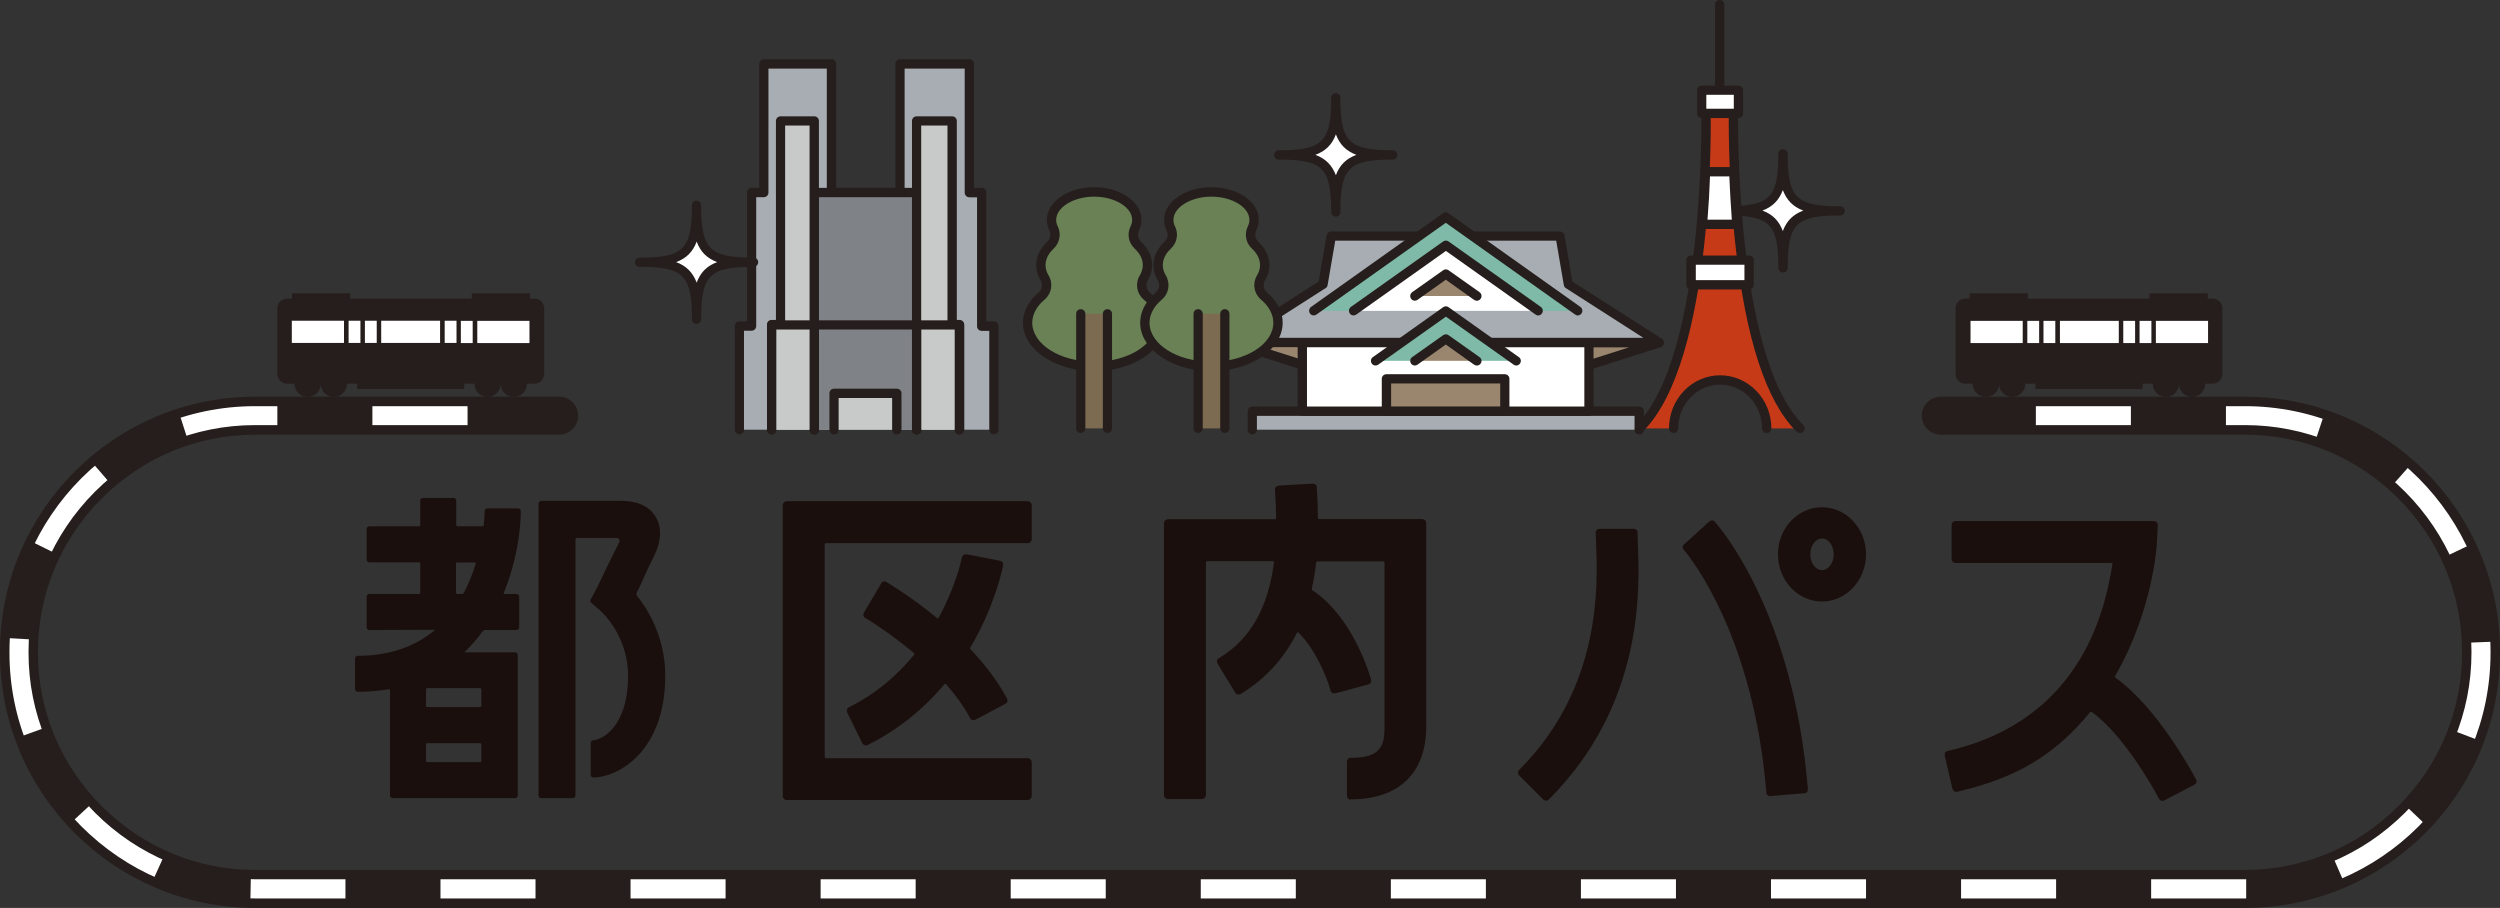 <?xml version="1.0" encoding="UTF-8"?><svg id="_レイヤー_2" xmlns="http://www.w3.org/2000/svg" viewBox="0 0 190.19 69.07"><rect x="0" y="0" width="190.19" height="69.07" fill="#333333" stroke="none"/><defs><style>.cls-1{fill:#7c6b51;}.cls-1,.cls-2,.cls-3,.cls-4,.cls-5,.cls-6,.cls-7,.cls-8,.cls-9,.cls-10,.cls-11{stroke-width:0px;}.cls-2{fill:#c73a18;}.cls-3{fill:#c7cac8;}.cls-4{fill:#a7adb2;}.cls-5{fill:#1a0f0d;}.cls-6{fill:#7f8286;}.cls-7{fill:#7ebaa7;}.cls-8{fill:#9a856e;}.cls-9{fill:#251e1c;}.cls-10{fill:#fff;}.cls-11{fill:#698155;}</style></defs><g id="_アウトライン前のコピー_2"><rect class="cls-10" x="21.96" y="24.2" width="18.56" height="2.1"/><rect class="cls-10" x="149.67" y="24.2" width="18.56" height="2.1"/><path class="cls-5" d="M29.87,60.72c-.11,0-.2-.09-.2-.2v-8.02l-.06-.07c-.79.13-1.58.2-2.39.2-.11,0-.21-.09-.21-.2v-2.33c0-.12.09-.21.21-.21,2.35,0,4.33-.66,5.88-1.98l-5,.02c-.11,0-.21-.09-.21-.2v-2.33c0-.11.09-.21.21-.21h3.78c.05,0,.09-.04.09-.1v-2.21c0-.05-.04-.1-.09-.1h-3.78c-.11,0-.21-.09-.21-.2v-2.33c0-.11.09-.21.21-.21h3.78c.05,0,.09-.04.09-.1v-1.85c0-.11.09-.21.21-.21h2.33c.11,0,.2.09.2.21v1.85c0,.05.04.1.1.1h1.88c.06,0,.11-.04.11-.1.07-.64.07-1.05.07-1.05,0-.12.09-.21.21-.21h2.33c.11,0,.21.09.21.21,0,1.48-.34,3.9-1.31,6.25l.04.05h.94c.11,0,.21.09.21.21v2.33c0,.11-.09.2-.21.2h-2.37c-.07,0-.16.05-.21.11-.42.58-.89,1.11-1.39,1.59h3.86c.11-.01.21.08.21.19v10.7c0,.11-.09.2-.21.2h-9.29ZM32.5,56.54c-.05,0-.09.04-.09.1v1.25c0,.05.04.09.09.09h4.02c.05,0,.1-.04.1-.09v-1.25c0-.05-.04-.1-.1-.1h-4.02ZM32.5,52.35c-.05,0-.09.04-.09.1v1.25c0,.05.04.09.09.09h4.02c.05,0,.1-.04.1-.09v-1.25c0-.05-.04-.1-.1-.1h-4.02ZM34.79,42.78c-.05,0-.1.04-.1.1v2.21c0,.05.04.1.1.1h.33c.07,0,.15-.05.18-.11.36-.69.66-1.43.9-2.22l-.05-.07h-1.35Z"/><path class="cls-5" d="M41.18,60.72c-.11,0-.21-.09-.21-.2v-22.21c0-.11.09-.21.21-.21h6.01c1.3,0,2.17.39,2.67,1.18.8,1.28.03,2.78-.23,3.28-.23.45-.45.93-.66,1.4-.19.44-.38.85-.54,1.15-.03.05-.02.15.02.2.81,1.01,2.16,3.14,2.16,6.09,0,5.86-3.68,7.75-5.47,7.75-.11,0-.2-.09-.2-.21v-2.42c0-.11.09-.21.2-.21.53,0,2.64-.88,2.64-4.92,0-3.04-2.04-4.87-2.06-4.89l-.74-.64c-.07-.06-.09-.17-.05-.25l.47-.86.03-.06c.56-1.2,1.16-2.42,1.67-3.42.05-.1.03-.2-.01-.26-.03-.05-.08-.08-.12-.08h-3.09c-.05,0-.1.04-.1.09v19.5c0,.11-.09.2-.21.2h-2.42Z"/><path class="cls-5" d="M117.62,60.91c-.08,0-.17-.04-.23-.1l-1.81-1.81c-.12-.12-.13-.3-.03-.41l.09-.09c6.22-6.25,5.9-14.07,5.79-17.02-.01-.35-.02-.63-.03-.86v-.12c0-.07.02-.13.07-.18.06-.06.14-.09.23-.09h2.57c.17,0,.31.12.31.26v.13c0,.15.01.34.02.55v.19c.14,3.33.5,12.16-6.71,19.4l-.09.09s-.11.07-.18.07"/><path class="cls-5" d="M134.67,60.57c-.16,0-.29-.11-.3-.25v-.12c-.99-11.77-5.69-17.67-6.22-18.31l-.08-.09c-.1-.11-.07-.29.06-.4l1.9-1.72c.06-.06.14-.09.22-.09s.14.03.19.08l.08.1c.6.69,5.92,7.11,7.01,20.17v.12c.02.15-.1.28-.28.29l-2.59.21"/><path class="cls-5" d="M138.61,45.76c-1.85,0-3.35-1.61-3.35-3.59s1.5-3.58,3.35-3.58,3.35,1.61,3.35,3.58-1.5,3.59-3.35,3.59M138.61,40.97c-.49,0-.89.54-.89,1.2s.4,1.2.89,1.2.89-.54.89-1.2-.4-1.2-.89-1.2"/><path class="cls-5" d="M164.5,60.92c-.1,0-.19-.05-.24-.13l-.06-.11c-.25-.48-2.56-4.71-5.08-6.53h-.05s-.05.01-.05.01c-2.67,3.26-5.58,5.01-10.04,6.05l-.12.03h-.05c-.13,0-.24-.1-.28-.24l-.58-2.5c-.04-.17.04-.33.19-.36l.12-.03c10.45-2.45,11.95-11.29,12.45-14.2l-.02-.06-.06-.02h-11.85c-.17,0-.31-.14-.31-.31v-2.57c0-.17.14-.31.31-.31h15.07c.08,0,.16.03.22.09.06.06.09.14.08.22l-.06,1.35c0,.05-.28,5.13-3.19,10.14l.02.1c3.2,2.29,5.81,7.13,6.1,7.67l.06.11c.03.06.04.13.02.19-.02.08-.08.15-.16.19l-2.28,1.19c-.05.03-.11.04-.16.04"/><path class="cls-5" d="M59.86,60.87c-.17,0-.31-.14-.31-.31v-22.12c0-.17.14-.31.31-.31h18.32c.17,0,.31.14.31.31v2.57c0,.17-.14.31-.31.31h-15.37l-.07.07v16.22l.07.07h15.37c.17,0,.31.14.31.31v2.56c0,.17-.14.31-.31.31h-18.32Z"/><path class="cls-5" d="M65.86,56.7c-.11,0-.21-.07-.27-.18l-1.13-2.3c-.08-.16-.03-.33.1-.4l.11-.06c1.86-.93,3.5-2.27,4.88-3.96v-.1c-1.75-1.47-3.34-2.46-3.64-2.64l-.11-.06c-.13-.08-.16-.25-.07-.4l1.3-2.21c.06-.1.16-.16.26-.16l.12.03.11.07c.31.19,1.95,1.19,3.78,2.7h.05s.04,0,.04,0c1.24-2.26,1.69-4.18,1.77-4.54l.03-.12c.03-.12.15-.2.29-.2h.07s2.52.49,2.52.49c.09.02.17.07.21.13.04.06.05.12.04.19l-.03.13c-.1.5-.7,3.15-2.48,6.17v.09c1.18,1.24,2.1,2.48,2.75,3.69l.06.11c.03.06.04.13.02.19-.02.08-.08.15-.16.19l-2.27,1.2c-.05.03-.11.04-.16.04-.1,0-.19-.05-.24-.13l-.06-.11c-.43-.81-1.03-1.65-1.78-2.5l-.06-.02-.06.02c-1.63,1.94-3.57,3.49-5.77,4.59l-.11.06-.11.02"/><path class="cls-5" d="M102.74,60.84c-.15,0-.27-.14-.27-.31v-2.57c0-.17.12-.31.27-.31h.12c2.08-.01,2.47-.83,2.47-2.32v-12.55l-.07-.07h-5.06l-.07.06c-.08.69-.19,1.38-.34,2.05l.03.07c3.03,1.98,4.32,6.24,4.46,6.72l.03.12c.02.06,0,.13-.02.19-.04.07-.11.13-.2.15l-2.48.67h-.1c-.13.01-.24-.06-.28-.17l-.03-.12c-.27-.94-1.12-3.06-2.43-4.34h-.06s-.03,0-.03,0c-.98,1.97-2.4,3.52-4.22,4.64l-.11.06-.13.03c-.1,0-.21-.06-.26-.16l-1.33-2.19c-.09-.15-.06-.33.07-.4l.11-.07c2.32-1.42,3.66-3.79,4.11-7.24l-.02-.06-.06-.03h-5.03l-.07.07v17.72c0,.17-.14.31-.31.31h-2.57c-.17,0-.31-.14-.31-.31v-20.67c0-.17.14-.31.31-.31h8.15l.05-.02.02-.05c0-.66-.03-1.33-.08-2.07v-.13c-.01-.15.12-.28.29-.29l2.56-.15c.19,0,.32.11.33.25v.12c.05.79.08,1.55.08,2.26l.07.07h7.86c.17,0,.31.14.31.31v15.5c0,3.48-2.06,5.49-5.66,5.51h-.13Z"/><path class="cls-9" d="M40.69,22.72h-.37v-.41h-4.43v.41h-9.25v-.41h-4.43v.41h-.38c-.4,0-.73.33-.73.73v5.01c0,.4.33.73.73.73h.57c0,.55.45,1.01,1,1.01s.98-.43,1-.96c.02.53.46.96,1,.96s1-.45,1-1.01h.77v.41h8.15v-.41h.77c0,.55.45,1.01,1,1.01s.98-.43,1-.96c.02.53.46.96,1,.96s1-.45,1-1.01h.58c.4,0,.73-.33.73-.73v-5.01c0-.4-.33-.73-.73-.73M33.83,24.4h.9v1.69h-.9v-1.69ZM29,24.4h4.48v1.69h-4.48v-1.69ZM27.76,24.4h.9v1.69h-.9v-1.69ZM22.2,24.4h3.97v1.69h-3.97v-1.69ZM26.52,24.4h.9v1.69h-.9v-1.69ZM35.96,26.1h-.9v-1.69h.9v1.69ZM40.28,26.1h-3.97v-1.69h3.97v1.69Z"/><path class="cls-9" d="M149.5,22.72c-.4,0-.73.33-.73.73v5.01c0,.4.33.73.73.73h.57c0,.55.45,1.01,1.01,1.01s.98-.43,1-.96c.02.53.46.96,1,.96s1-.45,1-1.01h.77v.41h8.15v-.41h.77c0,.55.45,1.01,1,1.01s.98-.43,1-.96c.02.53.46.96,1,.96s1-.45,1-1.01h.57c.4,0,.73-.33.73-.73v-5.01c0-.4-.33-.73-.73-.73h-.38v-.41h-4.43v.41h-9.26v-.41h-4.43v.41h-.37M156.36,26.1h-.9v-1.69h.9v1.69ZM161.19,26.1h-4.48v-1.69h4.48v1.69ZM162.43,26.1h-.9v-1.69h.9v1.69ZM167.98,26.1h-3.97v-1.69h3.97v1.69ZM163.67,26.1h-.9v-1.69h.9v1.69ZM154.23,24.41h.9v1.69h-.9v-1.69ZM149.91,24.41h3.97v1.69h-3.97v-1.69Z"/><path class="cls-10" d="M170.79,68.98H19.4C8.75,68.98.09,60.31.09,49.67v-.09C.09,38.93,8.75,30.27,19.4,30.27h23.13v2.71h-23.13c-4.42,0-8.58,1.73-11.72,4.88-3.14,3.15-4.88,7.31-4.88,11.72v.09c0,4.41,1.73,8.58,4.88,11.72,3.15,3.15,7.31,4.88,11.72,4.88h151.39c9.15,0,16.6-7.45,16.6-16.6v-.09c0-9.15-7.45-16.6-16.6-16.6h-23.14v-2.71h23.14c10.65,0,19.31,8.66,19.31,19.31v.09c0,10.65-8.66,19.31-19.31,19.31"/><path class="cls-9" d="M170.88,68.98v-2.71c2.24-.01,4.42-.47,6.48-1.36l1.08,2.48c-2.4,1.04-4.94,1.58-7.56,1.59M163.65,68.98h-7.23v-2.71h7.23v2.71ZM149.19,68.98h-7.23v-2.71h7.23v2.71ZM134.73,68.98h-7.23v-2.71h7.23v2.71ZM120.27,68.98h-7.23v-2.71h7.23v2.71ZM105.81,68.98h-7.23v-2.71h7.23v2.71ZM91.35,68.98h-7.23v-2.71h7.23v2.71ZM76.89,68.98h-7.23v-2.71h7.23v2.71ZM62.43,68.98h-7.23v-2.71h7.23v2.71ZM47.97,68.98h-7.23v-2.71h7.23v2.71ZM33.51,68.98h-7.23v-2.71h7.23v2.71ZM19.03,68.97c-2.62-.05-5.15-.62-7.53-1.7l1.12-2.47c2.04.93,4.22,1.42,6.47,1.46l-.05,2.71ZM184.76,62.96l-1.96-1.87c1.56-1.63,2.75-3.53,3.53-5.62l2.54.96c-.92,2.44-2.3,4.64-4.11,6.54M5.23,62.76c-1.78-1.93-3.13-4.15-4.01-6.6l2.55-.92c.76,2.11,1.92,4.01,3.45,5.67l-1.99,1.84ZM187.37,48.91c-.09-2.24-.63-4.41-1.6-6.44l2.45-1.17c1.13,2.36,1.75,4.88,1.86,7.5l-2.71.11ZM2.83,48.67l-2.71-.15c.14-2.61.8-5.12,1.97-7.47l2.43,1.2c-1,2.01-1.57,4.17-1.69,6.41M181.78,37.17c-1.69-1.5-3.62-2.62-5.74-3.33l.86-2.57c2.47.83,4.71,2.13,6.68,3.87l-1.8,2.03ZM8.59,37.01l-1.77-2.05c1.99-1.71,4.25-2.98,6.73-3.78l.83,2.58c-2.13.68-4.08,1.78-5.79,3.25M169.34,32.98h-7.23v-2.71h7.23v2.71ZM154.88,32.98h-7.23v-2.71h7.23v2.71ZM42.54,32.98h-6.97v-2.71h6.97v2.71ZM28.33,32.98h-7.23v-2.71h7.23v2.71Z"/><path class="cls-9" d="M170.79,30.9c10.3,0,18.68,8.38,18.68,18.68v.09c0,10.3-8.38,18.68-18.68,18.68H19.4c-10.3,0-18.68-8.38-18.68-18.68v-.09c0-10.3,8.38-18.68,18.68-18.68h23.13c.4,0,.72.33.72.72s-.32.72-.72.72h-23.13c-4.58,0-8.9,1.8-12.17,5.06-3.26,3.26-5.06,7.59-5.06,12.17v.09c0,4.58,1.8,8.9,5.06,12.17,3.26,3.26,7.59,5.06,12.17,5.06h151.39c4.58,0,8.9-1.8,12.17-5.06,3.26-3.26,5.06-7.59,5.06-12.17v-.09c0-4.58-1.8-8.9-5.06-12.17-3.26-3.26-7.59-5.06-12.17-5.06h-23.14c-.4,0-.72-.32-.72-.72s.33-.72.72-.72h23.14M170.79,30.18h-23.14c-.8,0-1.45.65-1.45,1.44s.65,1.45,1.45,1.45h23.14c4.39,0,8.53,1.72,11.66,4.85,3.13,3.13,4.85,7.27,4.85,11.66v.09c0,4.39-1.72,8.53-4.85,11.66-3.13,3.13-7.27,4.85-11.66,4.85H19.4c-4.39,0-8.53-1.72-11.66-4.85-3.13-3.13-4.85-7.27-4.85-11.66v-.09c0-4.39,1.72-8.53,4.85-11.66,3.13-3.13,7.27-4.85,11.66-4.85h23.13c.8,0,1.45-.65,1.45-1.45s-.65-1.44-1.45-1.44h-23.13C8.7,30.18,0,38.88,0,49.58v.09c0,10.7,8.7,19.4,19.4,19.4h151.39c10.7,0,19.4-8.7,19.4-19.4v-.09c0-10.7-8.7-19.4-19.4-19.4"/><path class="cls-9" d="M42.18,30.36l.81.24.52.4s.12.59.11.62c0,.03-.05.41-.07.44-.02.03-.28.46-.34.5-.07.04-.89.29-.89.29l-.31-1.08.17-1.41Z"/><path class="cls-9" d="M148.05,30.36l-.81.24-.52.4s-.12.59-.11.62c.01.03.06.41.07.44.02.03.28.46.34.5.07.04.89.29.89.29l.31-1.08-.17-1.41Z"/><polyline class="cls-4" points="124.7 32.69 124.7 31.28 95.26 31.28 95.26 32.69"/><path class="cls-9" d="M124.7,33.05c-.2,0-.35-.16-.35-.35v-1.06h-28.73v1.06c0,.2-.16.35-.35.35s-.35-.16-.35-.35v-1.41c0-.2.16-.36.35-.36h29.44c.2,0,.35.16.35.36v1.41c0,.2-.16.35-.35.35"/><path class="cls-10" d="M97.28,11.78c3.55,0,4.35.8,4.35,4.35,0-3.55.8-4.35,4.35-4.35-3.55,0-4.35-.8-4.35-4.35,0,3.55-.8,4.35-4.35,4.35"/><path class="cls-9" d="M101.62,16.48c-.2,0-.35-.16-.35-.35,0-3.36-.63-3.99-3.99-3.99-.2,0-.35-.16-.35-.35s.16-.36.35-.36c3.36,0,3.99-.63,3.99-3.99,0-.2.16-.35.35-.35s.35.16.35.35c0,3.36.63,3.99,3.99,3.99.2,0,.35.16.35.36s-.16.35-.35.35c-3.36,0-3.99.63-3.99,3.99,0,.2-.16.35-.35.35M100.07,11.78c.78.29,1.26.78,1.56,1.55.29-.78.78-1.26,1.56-1.55-.78-.29-1.27-.78-1.56-1.56-.29.78-.78,1.27-1.56,1.56"/><polyline class="cls-8" points="120.88 26.06 126.23 26.06 120.88 27.76"/><path class="cls-9" d="M120.88,28.12c-.15,0-.29-.1-.34-.25-.06-.19.04-.39.23-.44l3.18-1.01h-3.07c-.2,0-.35-.16-.35-.35s.16-.35.35-.35h5.35c.17,0,.32.13.35.3.03.17-.08.34-.24.39l-5.35,1.71s-.07.02-.11.02"/><polyline class="cls-8" points="99.08 26.06 93.73 26.06 99.08 27.76"/><path class="cls-9" d="M99.08,28.12s-.07,0-.11-.02l-5.35-1.71c-.17-.05-.27-.22-.24-.39.03-.17.17-.3.35-.3h5.35c.2,0,.35.16.35.35s-.16.35-.35.35h-3.07l3.18,1.01c.19.06.29.26.23.44-.05.15-.19.25-.34.25"/><rect class="cls-10" x="99.08" y="26.06" width="21.81" height="5.23"/><path class="cls-9" d="M120.88,31.64h-21.8c-.2,0-.36-.16-.36-.36v-5.23c0-.2.16-.35.36-.35h21.8c.2,0,.35.16.35.35v5.23c0,.2-.16.36-.35.36M99.43,30.93h21.1v-4.52h-21.1v4.52Z"/><rect class="cls-8" x="105.48" y="28.82" width="9.01" height="2.46"/><path class="cls-9" d="M114.48,31.63h-9.01c-.2,0-.35-.16-.35-.35v-2.46c0-.2.16-.35.35-.35h9.01c.2,0,.35.16.35.35v2.46c0,.2-.16.35-.35.35M105.83,30.92h8.3v-1.75h-8.3v1.75Z"/><polygon class="cls-4" points="101.28 17.96 100.64 21.64 100.63 21.64 93.73 26.06 109.98 26.06 126.23 26.06 119.33 21.64 119.31 21.64 118.68 17.96 101.28 17.96"/><polygon class="cls-4" points="126.23 26.06 119.33 21.64 119.31 21.64 118.68 17.96 101.28 17.96 100.64 21.64 100.63 21.64 93.73 26.06 126.23 26.06"/><path class="cls-9" d="M126.23,26.41h-32.51c-.16,0-.3-.1-.34-.25-.04-.15.02-.31.15-.4l6.79-4.34.6-3.51c.03-.17.18-.3.35-.3h17.4c.17,0,.32.13.35.3l.6,3.51,6.79,4.34c.13.09.19.25.15.4-.04.15-.18.25-.34.25M94.94,25.7h30.08l-5.85-3.75c-.1-.05-.18-.14-.2-.26l-.58-3.38h-16.81l-.58,3.38c-.02.13-.11.23-.22.27l-5.83,3.73Z"/><polygon class="cls-10" points="117.02 23.65 109.99 18.66 102.97 23.65 117.02 23.65"/><polyline class="cls-8" points="112.35 22.52 109.99 20.85 107.64 22.52"/><path class="cls-9" d="M112.35,22.88c-.07,0-.14-.02-.21-.07l-2.15-1.53-2.15,1.53c-.16.11-.38.08-.49-.08-.11-.16-.08-.38.08-.5l2.36-1.67c.12-.09.29-.09.41,0l2.36,1.67c.16.11.2.34.08.5-.07.1-.18.15-.29.15"/><polygon class="cls-7" points="117.02 23.65 120.04 23.65 109.99 16.52 99.95 23.65 102.97 23.65 109.99 18.66 117.02 23.65"/><path class="cls-9" d="M117.02,24c-.07,0-.14-.02-.2-.07l-6.82-4.84-6.82,4.84c-.16.11-.38.08-.49-.08-.11-.16-.08-.38.08-.5l7.02-4.98c.12-.09.29-.09.41,0l7.02,4.98c.16.11.2.34.08.5-.07.1-.18.15-.29.15"/><path class="cls-9" d="M120.03,24c-.07,0-.14-.02-.2-.07l-9.84-6.98-9.84,6.98c-.16.11-.38.08-.49-.08-.11-.16-.08-.38.08-.5l10.04-7.13c.12-.09.29-.09.41,0l10.04,7.13c.16.11.2.34.08.5-.07.1-.18.15-.29.15"/><polygon class="cls-7" points="112.66 27.45 115.35 27.45 109.99 23.65 104.64 27.45 107.33 27.45 109.99 25.56 112.66 27.45"/><path class="cls-9" d="M115.35,27.81c-.07,0-.14-.02-.2-.07l-5.15-3.65-5.15,3.65c-.16.11-.38.08-.49-.08-.11-.16-.08-.38.08-.49l5.35-3.8c.12-.09.29-.09.41,0l5.35,3.8c.16.11.2.33.08.49-.07.1-.18.15-.29.15"/><polyline class="cls-8" points="112.35 27.45 109.99 25.78 107.64 27.45"/><path class="cls-9" d="M112.35,27.81c-.07,0-.14-.02-.21-.07l-2.15-1.53-2.15,1.53c-.16.11-.38.08-.49-.08-.11-.16-.08-.38.08-.49l2.36-1.67c.12-.09.29-.09.41,0l2.36,1.67c.16.11.2.33.08.49-.07.1-.18.15-.29.15"/><polyline class="cls-4" points="75.61 32.69 75.61 24.81 74.67 24.81 74.67 14.64 73.73 14.64 73.73 4.86 68.58 4.86 68.45 4.86 68.45 14.64 63.23 14.64 63.23 4.86 58.08 4.86 58.08 14.64 57.14 14.64 57.14 24.81 56.2 24.81 56.2 32.69"/><path class="cls-9" d="M75.61,33.05c-.2,0-.35-.16-.35-.35v-7.53h-.58c-.2,0-.35-.16-.35-.35v-9.81h-.58c-.2,0-.36-.16-.36-.35V5.22h-4.57v9.43c0,.2-.16.35-.35.35h-5.22c-.2,0-.35-.16-.35-.35V5.22h-4.44v9.43c0,.2-.16.35-.35.35h-.58v9.81c0,.2-.16.35-.35.35h-.58v7.53c0,.2-.16.35-.35.35s-.35-.16-.35-.35v-7.89c0-.2.16-.35.35-.35h.58v-9.81c0-.2.16-.35.35-.35h.58V4.86c0-.2.16-.35.35-.35h5.15c.2,0,.35.16.35.35v9.43h4.51V4.86c0-.2.16-.35.35-.35h5.28c.2,0,.35.16.35.35v9.43h.58c.2,0,.35.16.35.35v9.81h.58c.2,0,.35.16.35.35v7.89c0,.2-.16.35-.35.35"/><polyline class="cls-6" points="69.73 32.69 69.73 14.64 61.94 14.64 61.94 32.69"/><path class="cls-9" d="M69.73,33.05c-.2,0-.35-.16-.35-.35V15h-7.08v17.7c0,.2-.16.35-.35.35s-.35-.16-.35-.35V14.64c0-.2.16-.35.35-.35h7.79c.2,0,.35.16.35.35v18.05c0,.2-.16.35-.35.35"/><polyline class="cls-3" points="68.23 32.69 68.23 29.92 63.45 29.92 63.45 32.69"/><path class="cls-9" d="M68.23,33.05c-.2,0-.36-.16-.36-.35v-2.42h-4.07v2.42c0,.2-.16.35-.35.35s-.35-.16-.35-.35v-2.78c0-.2.16-.35.35-.35h4.78c.2,0,.35.16.35.35v2.78c0,.2-.16.35-.35.35"/><path class="cls-11" d="M83.24,27.88c-2.79,0-5.07-1.49-5.07-3.32,0-.73.38-1.45,1.06-2.03.4-.34.5-.93.23-1.39-.18-.31-.28-.63-.28-.97,0-.7.4-1.21.73-1.52.35-.33.45-.84.24-1.27-.1-.21-.16-.43-.16-.65,0-1.17,1.46-2.13,3.24-2.13s3.24.95,3.24,2.13c0,.22-.05.44-.15.65-.21.43-.11.95.24,1.27.33.31.73.82.73,1.52,0,.34-.09.66-.28.97-.27.46-.18,1.04.23,1.39.69.58,1.06,1.3,1.06,2.03,0,1.83-2.27,3.32-5.07,3.32"/><path class="cls-9" d="M83.24,28.23c-2.99,0-5.42-1.65-5.42-3.68,0-.83.42-1.65,1.19-2.3.27-.23.34-.63.15-.93-.22-.36-.33-.75-.33-1.15,0-.82.46-1.42.84-1.78.24-.22.3-.56.16-.86-.12-.26-.19-.53-.19-.81,0-1.37,1.62-2.48,3.6-2.48s3.6,1.11,3.6,2.48c0,.28-.06.55-.19.81-.14.29-.08.63.16.86.38.36.84.96.84,1.78,0,.4-.11.79-.33,1.15-.19.31-.12.7.15.93.77.65,1.19,1.47,1.19,2.3,0,2.03-2.43,3.68-5.42,3.68M83.24,14.96c-1.57,0-2.89.81-2.89,1.77,0,.17.04.34.12.49.28.57.15,1.25-.31,1.69-.28.26-.62.69-.62,1.26,0,.27.08.53.23.78.37.61.24,1.38-.3,1.84-.61.51-.94,1.14-.94,1.76,0,1.64,2.11,2.97,4.71,2.97s4.71-1.33,4.71-2.97c0-.62-.33-1.25-.94-1.76-.54-.46-.67-1.23-.3-1.84.15-.25.23-.51.23-.78,0-.57-.34-1-.62-1.26-.47-.44-.6-1.11-.31-1.69.08-.16.12-.33.12-.49,0-.96-1.32-1.77-2.89-1.77"/><path class="cls-11" d="M92.16,27.88c-2.79,0-5.07-1.49-5.07-3.32,0-.73.38-1.45,1.06-2.03.4-.34.5-.93.23-1.39-.19-.31-.28-.63-.28-.97,0-.7.4-1.21.73-1.52.35-.33.44-.84.24-1.27-.1-.21-.15-.43-.15-.65,0-1.17,1.45-2.13,3.24-2.13s3.24.95,3.24,2.13c0,.22-.05.44-.15.65-.21.43-.12.95.24,1.27.33.31.73.82.73,1.52,0,.34-.09.66-.28.97-.27.46-.18,1.04.23,1.39.69.58,1.06,1.3,1.06,2.03,0,1.83-2.27,3.32-5.07,3.32"/><path class="cls-9" d="M92.16,28.23c-2.99,0-5.42-1.65-5.42-3.68,0-.83.42-1.65,1.19-2.3.27-.23.34-.63.15-.93-.22-.36-.33-.75-.33-1.15,0-.82.46-1.42.84-1.78.24-.22.3-.56.16-.86-.12-.26-.19-.53-.19-.81,0-1.37,1.61-2.48,3.6-2.48s3.6,1.11,3.6,2.48c0,.28-.07.55-.19.81-.14.29-.08.63.16.86.38.36.84.96.84,1.78,0,.4-.11.79-.33,1.15-.19.31-.12.7.15.93.77.65,1.19,1.47,1.19,2.3,0,2.03-2.43,3.68-5.42,3.68M92.16,14.96c-1.57,0-2.89.81-2.89,1.77,0,.17.04.34.12.49.28.57.16,1.25-.31,1.69-.28.26-.62.69-.62,1.26,0,.27.08.53.23.78.36.61.24,1.38-.3,1.84-.61.51-.94,1.14-.94,1.76,0,1.64,2.11,2.97,4.71,2.97s4.71-1.33,4.71-2.97c0-.62-.33-1.25-.94-1.76-.54-.46-.67-1.23-.3-1.84.15-.25.23-.51.23-.78,0-.57-.34-1-.62-1.26-.47-.44-.59-1.11-.31-1.69.08-.16.12-.33.12-.49,0-.96-1.32-1.77-2.89-1.77"/><rect class="cls-1" x="82.22" y="23.87" width="2.03" height="8.72"/><rect class="cls-1" x="91.14" y="23.87" width="2.03" height="8.72"/><path class="cls-9" d="M82.22,32.94c-.2,0-.35-.16-.35-.35v-8.72c0-.2.16-.35.35-.35s.35.16.35.35v8.72c0,.2-.16.35-.35.35"/><path class="cls-9" d="M84.25,32.94c-.2,0-.35-.16-.35-.35v-8.72c0-.2.16-.35.35-.35s.35.16.35.35v8.72c0,.2-.16.35-.35.35"/><path class="cls-9" d="M91.15,32.94c-.2,0-.35-.16-.35-.35v-8.72c0-.2.16-.35.35-.35s.35.16.35.35v8.72c0,.2-.16.35-.35.35"/><path class="cls-9" d="M93.18,32.94c-.2,0-.35-.16-.35-.35v-8.72c0-.2.16-.35.35-.35s.35.16.35.35v8.72c0,.2-.16.35-.35.35"/><polyline class="cls-4" points="61.94 32.69 61.94 24.68 58.69 24.68 58.69 32.69"/><path class="cls-9" d="M61.94,33.05c-.2,0-.35-.16-.35-.35v-7.66h-2.54v7.66c0,.2-.16.35-.35.35s-.35-.16-.35-.35v-8.01c0-.2.16-.35.35-.35h3.25c.2,0,.35.16.35.35v8.01c0,.2-.16.35-.35.35"/><polyline class="cls-4" points="72.98 32.69 72.98 24.68 69.73 24.68 69.73 32.69"/><path class="cls-9" d="M72.98,33.05c-.2,0-.35-.16-.35-.35v-7.66h-2.54v7.66c0,.2-.16.35-.35.35s-.36-.16-.36-.35v-8.01c0-.2.16-.35.36-.35h3.25c.2,0,.36.16.36.35v8.01c0,.2-.16.35-.36.35"/><path class="cls-10" d="M48.64,19.94c3.55,0,4.35.8,4.35,4.35,0-3.55.8-4.35,4.35-4.35-3.55,0-4.35-.8-4.35-4.35,0,3.55-.8,4.35-4.35,4.35"/><path class="cls-9" d="M52.99,24.64c-.2,0-.35-.16-.35-.35,0-3.36-.63-3.99-3.99-3.99-.2,0-.35-.16-.35-.35s.16-.35.35-.35c3.36,0,3.99-.63,3.99-3.99,0-.2.16-.35.35-.35s.35.16.35.35c0,3.36.63,3.99,3.99,3.99.2,0,.35.16.35.35s-.16.35-.35.35c-3.36,0-3.99.63-3.99,3.99,0,.2-.16.35-.35.35M51.44,19.94c.78.29,1.26.78,1.56,1.56.29-.78.78-1.27,1.56-1.56-.78-.29-1.27-.78-1.56-1.56-.29.78-.78,1.27-1.56,1.56"/><polyline class="cls-3" points="61.94 24.71 61.94 9.19 59.38 9.19 59.38 24.71"/><path class="cls-9" d="M61.94,25.07c-.2,0-.35-.16-.35-.35v-15.17h-1.86v15.17c0,.2-.16.35-.35.35s-.35-.16-.35-.35v-15.52c0-.2.16-.35.35-.35h2.57c.2,0,.35.16.35.35v15.52c0,.2-.16.35-.35.35"/><polyline class="cls-3" points="61.94 32.69 61.94 24.71 58.7 24.71 58.7 32.69"/><path class="cls-9" d="M61.94,33.05c-.2,0-.35-.16-.35-.35v-7.63h-2.53v7.63c0,.2-.16.35-.35.35s-.35-.16-.35-.35v-7.98c0-.2.16-.35.35-.35h3.24c.2,0,.35.16.35.35v7.98c0,.2-.16.35-.35.35"/><polyline class="cls-3" points="72.44 24.71 72.44 9.19 69.74 9.19 69.74 24.71"/><path class="cls-9" d="M72.44,25.07c-.2,0-.36-.16-.36-.35v-15.17h-2v15.17c0,.2-.16.35-.35.35s-.35-.16-.35-.35v-15.52c0-.2.16-.35.35-.35h2.71c.2,0,.35.16.35.35v15.52c0,.2-.16.35-.35.35"/><polyline class="cls-3" points="72.98 32.69 72.98 24.71 69.73 24.71 69.73 32.69"/><path class="cls-9" d="M72.98,33.05c-.2,0-.35-.16-.35-.35v-7.63h-2.54v7.63c0,.2-.16.35-.35.35s-.36-.16-.36-.35v-7.98c0-.2.16-.35.36-.35h3.25c.2,0,.36.16.36.35v7.98c0,.2-.16.35-.36.35"/><path class="cls-9" d="M69.73,25.07h-7.79c-.2,0-.35-.16-.35-.35s.16-.35.35-.35h7.79c.2,0,.35.16.35.35s-.16.35-.35.35"/><path class="cls-9" d="M130.83,7.22c-.2,0-.36-.16-.36-.35V.35c0-.2.16-.35.36-.35s.35.16.35.35v6.51c0,.2-.16.35-.35.35"/><path class="cls-2" d="M131.87,8.21h-2.08s.38,18.96-5.06,24.38h2.59c-.02-.14-.03-.32-.03-.46,0-1.78,1.6-3.22,3.57-3.22s3.57,1.44,3.57,3.22c0,.14-.01.32-.03.46h2.54c-5.44-5.42-5.06-24.38-5.06-24.38"/><path class="cls-9" d="M136.93,32.94c-.09,0-.18-.03-.25-.1-2.32-2.29-3.89-7.11-4.67-14.32-.58-5.34-.49-10.07-.49-10.12,0-.2.15-.35.36-.35.2,0,.35.17.35.36,0,.19-.32,18.72,4.96,23.93.14.14.14.36,0,.5-.07.07-.16.11-.25.11"/><path class="cls-9" d="M124.73,32.94c-.09,0-.18-.04-.25-.11-.14-.14-.14-.36,0-.5,5.27-5.21,4.96-23.74,4.95-23.93,0-.2.15-.36.35-.36.2,0,.36.15.36.35.02.77.32,19.02-5.16,24.44-.07.07-.16.1-.25.1"/><rect class="cls-10" x="128.65" y="19.79" width="4.41" height="1.88"/><path class="cls-9" d="M133.06,22.02h-4.41c-.2,0-.36-.16-.36-.35v-1.88c0-.2.16-.35.36-.35h4.41c.2,0,.36.16.36.35v1.88c0,.2-.16.35-.36.35M129.01,21.31h3.7v-1.17h-3.7v1.17Z"/><path class="cls-10" d="M131.29,16.02c3.55,0,4.35.8,4.35,4.35,0-3.55.8-4.35,4.35-4.35-3.55,0-4.35-.8-4.35-4.35,0,3.55-.8,4.35-4.35,4.35"/><path class="cls-9" d="M135.64,20.73c-.19,0-.35-.16-.35-.35,0-3.36-.63-3.99-3.99-3.99-.2,0-.36-.16-.36-.35s.16-.35.36-.35c3.36,0,3.99-.63,3.99-3.99,0-.2.16-.35.35-.35s.36.16.36.35c0,3.36.63,3.99,3.99,3.99.19,0,.35.16.35.35s-.16.35-.35.35c-3.36,0-3.99.63-3.99,3.99,0,.2-.16.35-.36.35M134.08,16.02c.78.29,1.26.78,1.55,1.56.29-.78.78-1.27,1.56-1.56-.78-.29-1.26-.78-1.56-1.56-.29.78-.78,1.27-1.55,1.56"/><path class="cls-10" d="M131.91,13.06h-2.15c-.04,1.14-.11,2.51-.23,4h2.61c-.12-1.49-.19-2.86-.23-4"/><path class="cls-9" d="M132.13,17.42h-2.61c-.1,0-.19-.04-.26-.12-.07-.07-.1-.17-.09-.27.11-1.3.18-2.63.23-3.98,0-.19.16-.34.35-.34h2.15c.19,0,.35.15.35.34.04,1.35.12,2.69.23,3.98,0,.1-.02.2-.09.27-.07.07-.16.12-.26.12M129.91,16.71h1.84c-.08-1.07-.14-2.18-.19-3.29h-1.47c-.04,1.11-.1,2.21-.19,3.29"/><rect class="cls-10" x="129.45" y="6.86" width="2.8" height="1.77"/><path class="cls-9" d="M132.26,8.98h-2.8c-.2,0-.35-.16-.35-.35v-1.77c0-.2.16-.35.35-.35h2.8c.2,0,.35.16.35.35v1.77c0,.2-.16.35-.35.35M129.81,8.27h2.09v-1.06h-2.09v1.06Z"/><path class="cls-9" d="M134.4,32.94c-.2,0-.35-.16-.35-.35,0-1.84-1.43-3.33-3.19-3.33s-3.19,1.49-3.19,3.33c0,.2-.16.35-.35.35s-.35-.16-.35-.35c0-2.23,1.75-4.04,3.89-4.04s3.9,1.81,3.9,4.04c0,.2-.16.35-.35.35"/></g></svg>
